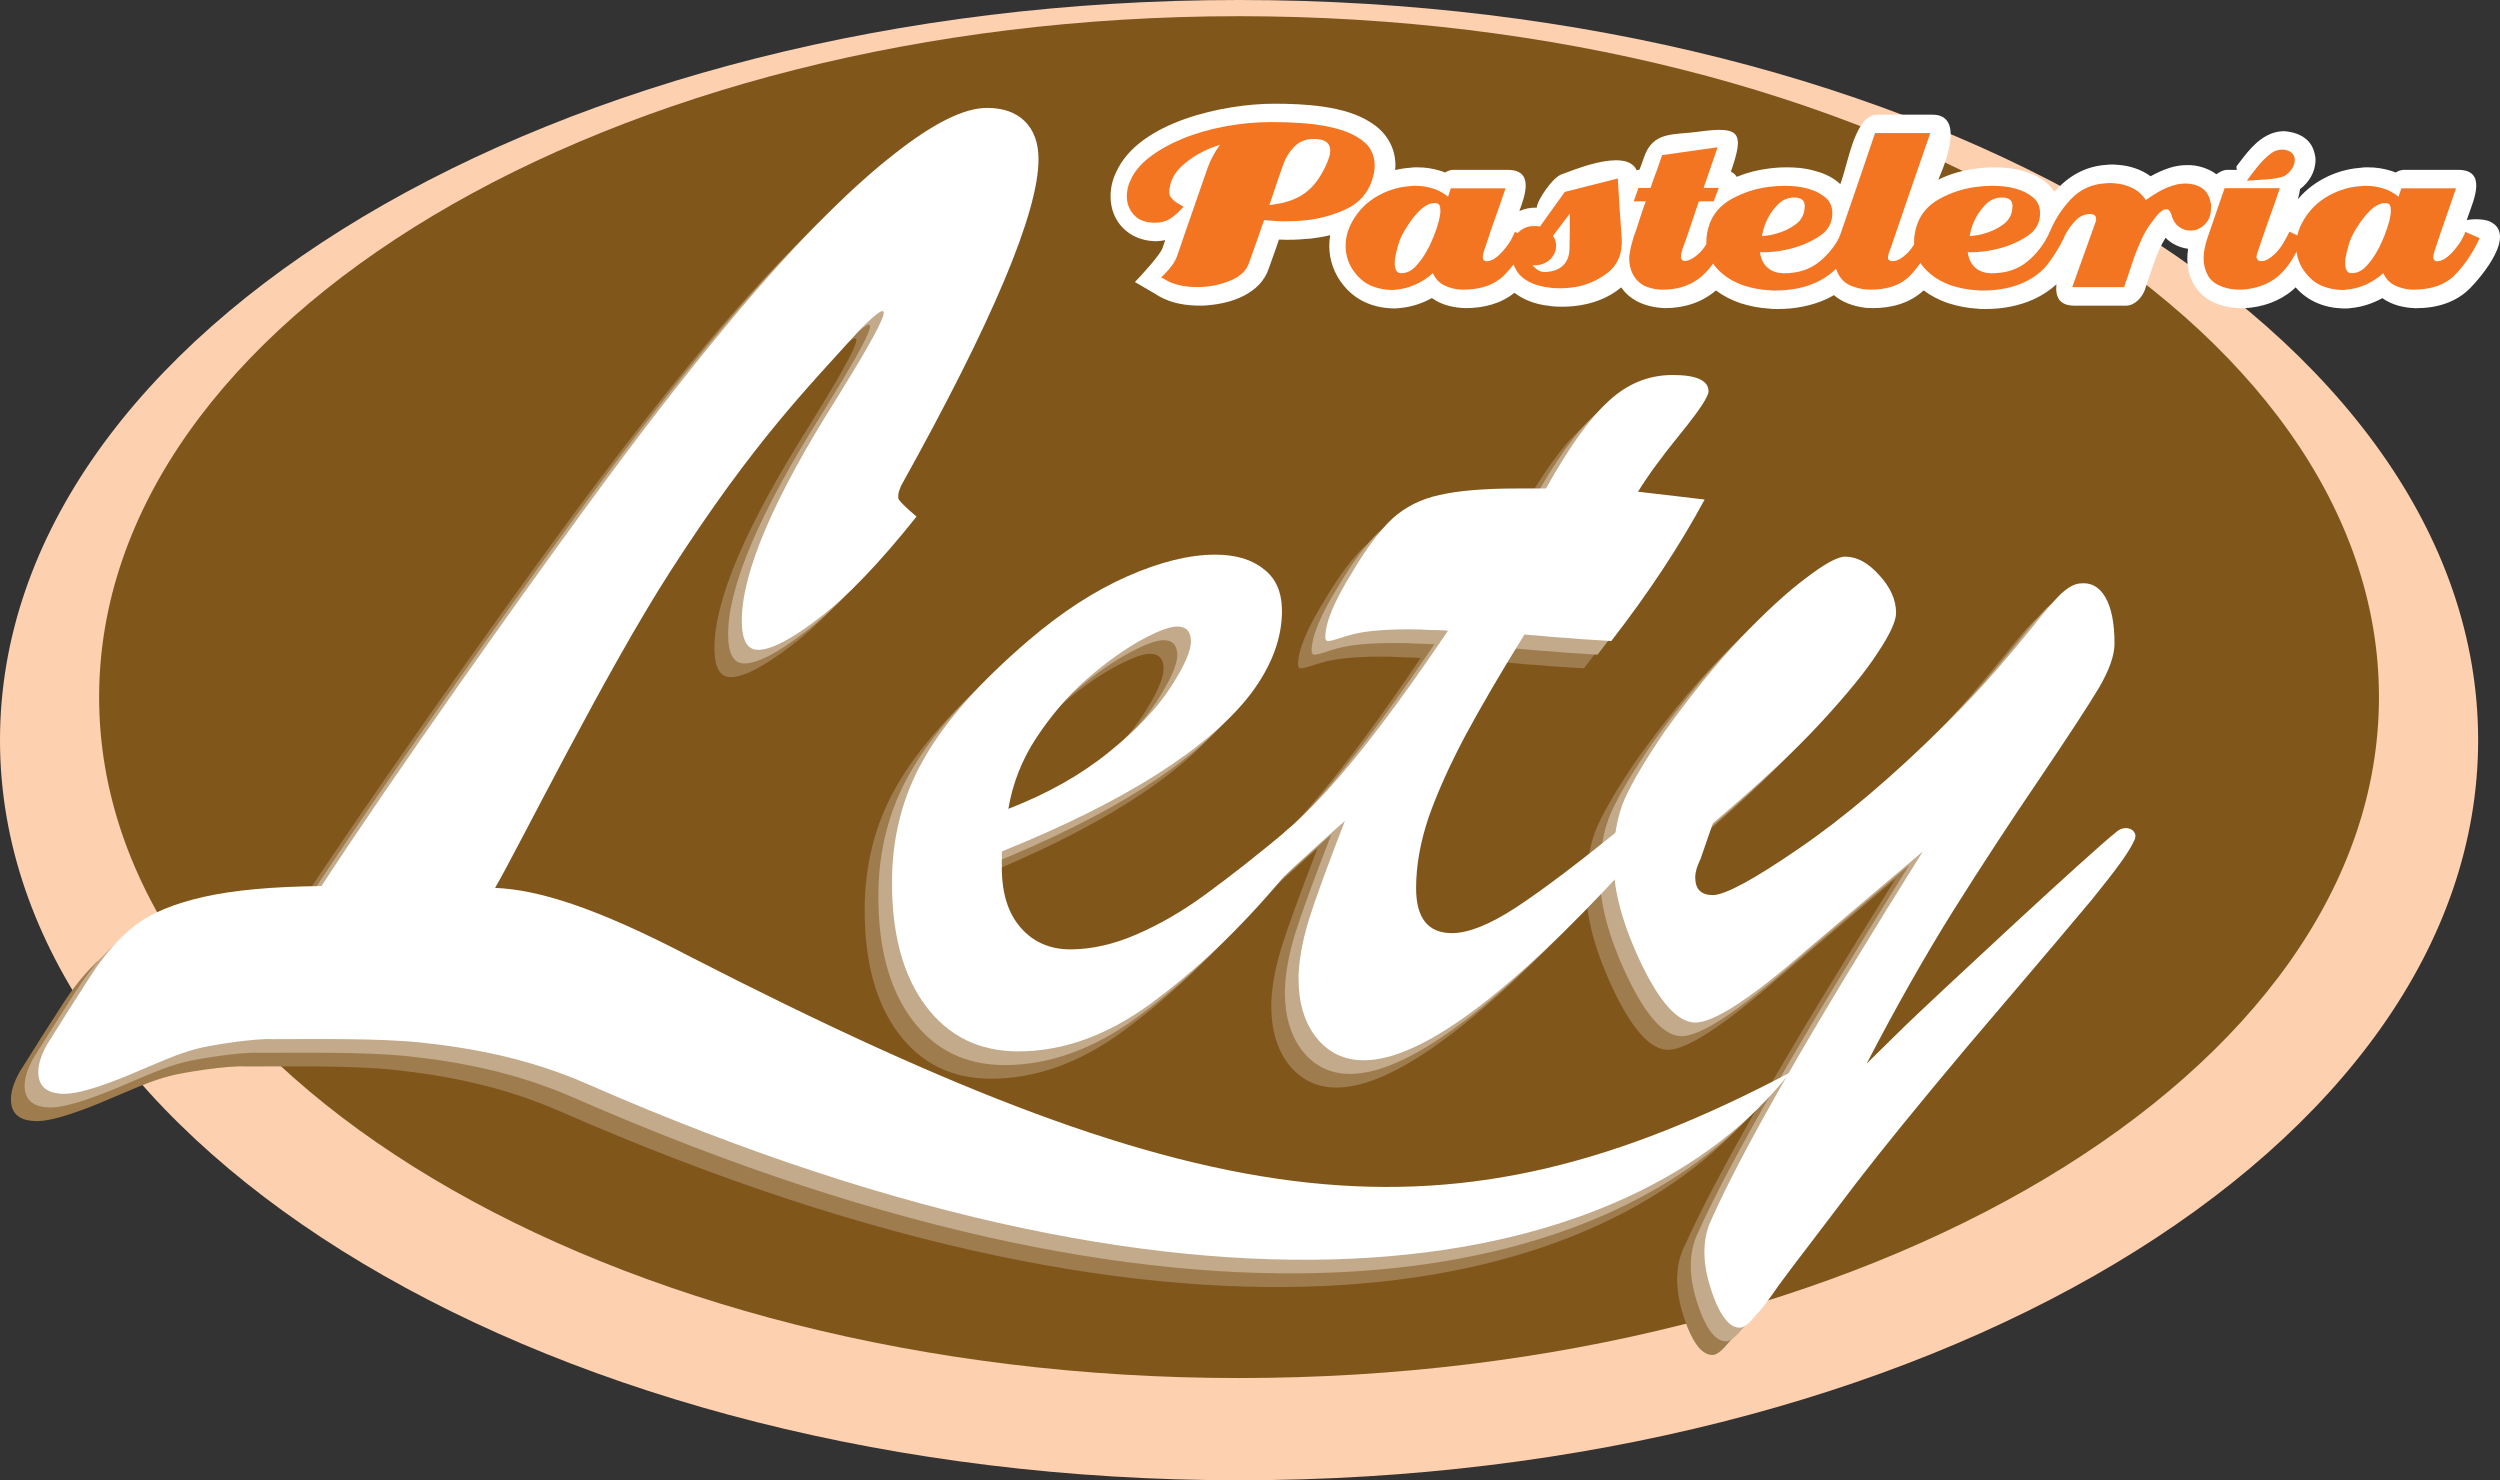 <svg width="152" height="90" viewBox="0 0 152 90" fill="none" xmlns="http://www.w3.org/2000/svg">
<rect x="0" y="0" width="152" height="90" fill="#333333" stroke="none"/>
<g clip-path="url(#clip0_154_1867)">
<path d="M0 45C0 20.147 33.728 0 75.334 0C116.94 0 150.671 20.147 150.671 45C150.671 69.853 116.943 90 75.334 90C33.725 90 0 69.853 0 45Z" fill="#FDD0AF"/>
<path d="M6.027 42.388C6.027 19.521 37.056 0.985 75.334 0.985C113.612 0.985 144.641 19.521 144.641 42.385C144.641 65.249 113.612 83.785 75.334 83.785C37.056 83.785 6.027 65.252 6.027 42.388Z" fill="#80561B"/>
<path d="M52.95 31.957C53.009 32.192 54.062 33.068 54.062 33.068C51.808 35.894 49.833 37.95 48.132 39.237C46.457 40.527 45.221 41.17 44.425 41.17C43.766 41.17 43.437 40.581 43.437 39.4C43.437 36.467 45.371 31.941 49.244 25.824C52.51 20.533 52.912 19.39 50.6 21.724C47.496 25.179 44.23 28.418 39.109 36.37C35.124 42.556 29.922 53.084 28.438 55.642C31.021 55.755 34.481 56.78 40.374 59.864C72.086 76.124 86.399 77.805 107.167 66.871C97.766 78.924 72.906 84.593 34.06 67.572C30.515 66.02 27.074 65.38 23.957 65.048C21.374 64.772 17.456 64.845 14.932 64.842C13.822 64.772 11.054 65.222 10.381 65.407C9.149 65.707 7.937 66.285 6.099 67.053C4.288 67.794 3.009 68.164 2.27 68.164C1.198 68.164 0.665 67.725 0.665 66.847C0.665 66.354 0.844 65.792 1.201 65.161C2.106 63.707 2.985 62.323 3.837 61.006C4.69 59.69 5.595 58.662 6.555 57.92C7.514 57.179 8.902 56.603 10.714 56.191C12.525 55.779 14.916 55.562 17.88 55.533C22.355 48.678 29.888 38.07 33.76 32.778C37.632 27.46 41.145 22.974 44.305 19.326C47.488 15.677 50.275 12.923 52.666 11.057C55.053 9.165 56.948 8.22 58.35 8.22C59.338 8.22 60.108 8.496 60.657 9.042C61.206 9.59 61.48 10.359 61.48 11.346C61.48 14.574 58.693 21.194 53.121 31.199C52.928 31.67 52.953 31.705 52.955 31.957H52.95Z" fill="#9F7C4D"/>
<path fill-rule="evenodd" clip-rule="evenodd" d="M59.25 53.423V54.416C59.25 55.98 59.633 57.197 60.405 58.073C61.174 58.948 62.182 59.384 63.428 59.384C64.674 59.384 66.067 59.079 67.448 58.472C68.852 57.864 70.245 57.056 71.625 56.047C73.005 55.04 74.865 53.605 76.856 51.911L76.545 54.783C73.547 58.386 70.872 60.792 68.246 62.725C65.62 64.631 62.953 65.586 60.25 65.586C57.889 65.586 56.018 64.671 54.641 62.845C53.261 61.017 52.572 58.514 52.572 55.335C52.572 52.553 53.221 50.038 54.52 47.784C55.82 45.506 57.94 43.108 60.885 40.592C62.9 38.87 64.902 37.572 66.893 36.697C68.881 35.822 70.658 35.385 72.223 35.385C73.469 35.385 74.45 35.677 75.168 36.261C75.91 36.818 76.28 37.666 76.283 38.803C76.283 40.471 75.658 42.141 74.412 43.812C73.166 45.455 71.255 47.099 68.683 48.739C66.137 50.356 62.994 51.919 59.253 53.429L59.25 53.423ZM59.647 50.84C62.034 49.914 64.076 48.761 65.773 47.382C67.469 46.006 68.715 44.695 69.514 43.447C70.336 42.176 70.746 41.25 70.746 40.666C70.746 40.059 70.468 39.754 69.91 39.754C69.433 39.754 68.651 40.059 67.563 40.666C66.501 41.277 65.413 42.072 64.301 43.051C63.213 44.034 62.233 45.185 61.356 46.51C60.48 47.835 59.909 49.28 59.647 50.84Z" fill="#9F7C4D"/>
<path d="M90.628 31.357H92.335C93.736 28.846 95.006 27.077 96.145 26.044C97.281 24.987 98.579 24.459 100.034 24.459C101.489 24.459 102.215 24.791 102.218 25.45C102.218 25.768 101.65 26.627 100.511 28.027C99.372 29.427 98.511 30.605 97.93 31.555C98.83 31.662 99.624 31.753 100.312 31.834C101.028 31.914 101.583 31.981 101.979 32.032C100.47 34.834 98.579 37.701 96.303 40.634C95.561 40.584 94.939 40.543 94.438 40.517C93.934 40.466 93.42 40.426 92.889 40.399C92.385 40.348 91.764 40.294 91.024 40.241C89.596 42.54 88.39 44.601 87.412 46.424C86.46 48.223 85.718 49.874 85.19 51.379C84.686 52.885 84.437 54.312 84.437 55.658C84.437 57.481 85.163 58.394 86.619 58.394C87.624 58.394 88.934 57.867 90.547 56.809C92.187 55.728 94.368 54.077 97.097 51.855V54.51C89.952 62.254 84.673 66.124 81.262 66.124C80.072 66.124 79.105 65.661 78.365 64.738C77.649 63.814 77.293 62.623 77.293 61.17C77.293 60.193 77.491 59.031 77.888 57.682C78.311 56.333 79.051 54.301 80.109 51.577C79.74 51.895 79.38 52.211 79.037 52.529C78.721 52.821 78.416 53.097 78.124 53.362C77.858 53.6 77.569 53.865 77.25 54.154C76.934 54.419 76.752 54.633 76.435 54.922V52.259C79.214 49.933 82.436 45.843 86.38 40.003C85.984 39.976 85.611 39.965 85.268 39.962C84.922 39.936 84.515 39.925 84.038 39.922C82.476 39.922 81.313 40.029 80.546 40.238C80.23 40.319 79.924 40.41 79.635 40.517C79.37 40.597 79.185 40.634 79.08 40.634C78.976 40.634 78.922 40.554 78.922 40.396C78.922 39.524 79.464 38.217 80.549 36.472C81.422 34.992 82.243 33.897 83.009 33.183C83.802 32.468 84.756 31.994 85.866 31.756C87.002 31.491 88.591 31.36 90.628 31.36V31.357Z" fill="#9F7C4D"/>
<path d="M115.252 53.423L108.172 59.422C104.804 62.361 102.55 63.83 101.411 63.83C100.377 63.83 99.289 62.653 98.15 60.294C97.008 57.912 96.44 55.832 96.44 54.058C96.44 52.548 96.665 51.277 97.115 50.244C97.592 49.184 98.402 47.821 99.541 46.151C101.156 43.9 102.708 41.994 104.195 40.431C105.68 38.87 106.993 37.663 108.132 36.815C109.271 35.94 110.067 35.503 110.52 35.503C111.235 35.503 111.924 35.875 112.588 36.617C113.277 37.358 113.62 38.126 113.623 38.921C113.623 39.425 113.25 40.233 112.508 41.344C111.793 42.457 110.638 43.873 109.048 45.594C107.483 47.291 105.297 49.328 102.486 51.713L101.73 53.897C101.518 54.323 101.411 54.692 101.411 55.011C101.411 55.725 101.77 56.084 102.486 56.084C103.201 56.084 104.964 55.145 107.695 53.263C110.453 51.384 113.435 48.854 116.643 45.675C117.889 44.43 118.923 43.332 119.746 42.377C120.569 41.424 121.308 40.538 121.973 39.716C122.635 38.87 123.179 38.233 123.602 37.81C124.053 37.388 124.449 37.163 124.795 37.136C125.457 37.056 125.974 37.334 126.346 37.971C126.716 38.605 126.901 39.548 126.904 40.792C126.904 41.507 126.585 42.409 125.95 43.493C125.315 44.553 124.12 46.381 122.37 48.975C120.62 51.544 118.87 54.218 117.12 56.999C115.397 59.754 113.631 62.867 111.83 66.336C111.91 66.255 112.717 65.46 114.255 63.953C115.818 62.444 125.325 53.581 126.998 52.259C127.603 51.7 128.453 52.173 128.088 52.794C127.761 53.498 127.105 54.406 125.543 56.341C122.356 60.145 120.791 61.943 117.876 65.385C114.984 68.828 112.744 71.582 111.155 73.648C109.59 75.715 108.676 76.919 108.411 77.262C107.695 78.188 107.044 79.05 106.462 79.845C105.905 80.664 105.428 81.287 105.031 81.71C104.659 82.16 104.356 82.385 104.118 82.385C103.56 82.385 103.056 81.828 102.606 80.717C102.18 79.631 101.971 78.664 101.971 77.816C101.971 77.048 102.116 76.373 102.408 75.79C104.316 71.499 108.598 64.044 115.255 53.423H115.252Z" fill="#9F7C4D"/>
<path d="M53.783 31.127C53.842 31.362 54.895 32.238 54.895 32.238C52.642 35.064 50.667 37.12 48.965 38.407C47.29 39.697 46.055 40.34 45.259 40.34C44.6 40.34 44.27 39.751 44.27 38.571C44.27 35.637 46.205 31.111 50.077 24.995C53.344 19.703 53.746 18.56 51.433 20.894C48.33 24.35 45.063 27.588 39.942 35.541C35.957 41.726 30.756 52.254 29.271 54.813C31.855 54.925 35.314 55.95 41.207 59.034C72.92 75.294 87.232 76.975 108.001 66.041C98.6 78.094 73.74 83.763 34.894 66.743C31.348 65.19 27.907 64.55 24.791 64.218C22.207 63.943 18.29 64.015 15.765 64.012C14.656 63.943 11.888 64.392 11.215 64.577C9.982 64.877 8.771 65.455 6.933 66.223C5.121 66.962 3.843 67.334 3.103 67.334C2.031 67.334 1.498 66.895 1.498 66.017C1.498 65.525 1.678 64.963 2.034 64.331C2.94 62.877 3.819 61.494 4.671 60.177C5.523 58.86 6.429 57.832 7.388 57.09C8.348 56.349 9.736 55.774 11.547 55.361C13.359 54.949 15.749 54.732 18.713 54.703C23.188 47.848 30.721 37.24 34.593 31.949C38.466 26.63 41.979 22.144 45.136 18.496C48.319 14.847 51.106 12.093 53.497 10.227C55.884 8.335 57.779 7.39 59.18 7.39C60.169 7.39 60.938 7.666 61.488 8.212C62.037 8.761 62.31 9.529 62.31 10.517C62.31 13.745 59.523 20.364 53.952 30.369C53.759 30.84 53.783 30.875 53.786 31.127H53.783Z" fill="#C2AA8A"/>
<path fill-rule="evenodd" clip-rule="evenodd" d="M60.081 52.594V53.587C60.081 55.15 60.464 56.368 61.236 57.243C62.005 58.118 63.012 58.555 64.258 58.555C65.505 58.555 66.898 58.249 68.278 57.642C69.682 57.034 71.076 56.226 72.456 55.217C73.836 54.21 75.696 52.776 77.687 51.081L77.376 53.953C74.377 57.556 71.703 59.96 69.077 61.895C66.451 63.801 63.784 64.756 61.08 64.756C58.719 64.756 56.849 63.844 55.471 62.016C54.091 60.187 53.403 57.685 53.403 54.505C53.403 51.724 54.051 49.208 55.351 46.954C56.651 44.676 58.77 42.278 61.715 39.762C63.731 38.041 65.732 36.742 67.724 35.867C69.712 34.992 71.489 34.556 73.054 34.556C74.3 34.556 75.281 34.847 75.999 35.431C76.741 35.988 77.111 36.836 77.113 37.974C77.113 39.641 76.489 41.312 75.243 42.982C73.997 44.625 72.086 46.269 69.514 47.91C66.968 49.526 63.824 51.089 60.083 52.599L60.081 52.594ZM60.477 50.011C62.865 49.085 64.907 47.931 66.603 46.553C68.3 45.177 69.546 43.865 70.344 42.618C71.167 41.346 71.577 40.42 71.577 39.837C71.577 39.229 71.298 38.924 70.741 38.924C70.264 38.924 69.481 39.229 68.393 39.837C67.332 40.447 66.244 41.242 65.132 42.222C64.044 43.201 63.063 44.355 62.187 45.68C61.311 47.005 60.74 48.45 60.477 50.011Z" fill="#C2AA8A"/>
<path d="M91.458 30.527H93.165C94.567 28.017 95.837 26.247 96.976 25.214C98.112 24.157 99.409 23.63 100.864 23.63C102.32 23.63 103.046 23.962 103.048 24.62C103.048 24.938 102.48 25.798 101.341 27.198C100.202 28.597 99.342 29.775 98.761 30.725C99.661 30.832 100.454 30.923 101.143 31.004C101.859 31.084 102.413 31.151 102.81 31.202C101.301 34.004 99.409 36.871 97.134 39.805C96.392 39.754 95.77 39.714 95.269 39.687C94.765 39.636 94.251 39.596 93.72 39.569C93.216 39.518 92.595 39.465 91.855 39.411C90.427 41.71 89.223 43.771 88.243 45.594C87.291 47.393 86.549 49.044 86.021 50.549C85.517 52.056 85.268 53.482 85.268 54.829C85.268 56.651 85.994 57.564 87.449 57.564C88.454 57.564 89.765 57.037 91.378 55.98C93.018 54.898 95.199 53.247 97.925 51.025V53.68C90.78 61.424 85.504 65.294 82.09 65.294C80.9 65.294 79.933 64.831 79.193 63.908C78.478 62.984 78.121 61.796 78.121 60.34C78.121 59.363 78.319 58.201 78.716 56.852C79.139 55.503 79.879 53.472 80.938 50.747C80.568 51.065 80.209 51.381 79.866 51.7C79.549 51.991 79.244 52.267 78.952 52.532C78.686 52.77 78.397 53.035 78.078 53.324C77.762 53.589 77.58 53.803 77.263 54.093V51.429C80.043 49.103 83.264 45.013 87.208 39.173C86.812 39.146 86.439 39.135 86.096 39.133C85.75 39.106 85.34 39.095 84.866 39.093C83.304 39.093 82.141 39.2 81.374 39.408C81.058 39.489 80.753 39.58 80.46 39.687C80.195 39.767 80.01 39.805 79.906 39.805C79.801 39.805 79.748 39.724 79.748 39.566C79.748 38.694 80.289 37.388 81.374 35.642C82.248 34.162 83.068 33.067 83.834 32.353C84.628 31.638 85.582 31.164 86.691 30.926C87.827 30.661 89.416 30.53 91.453 30.53L91.458 30.527Z" fill="#C2AA8A"/>
<path d="M116.083 52.594L109.003 58.592C105.634 61.531 103.381 63.001 102.242 63.001C101.207 63.001 100.119 61.823 98.98 59.465C97.839 57.083 97.271 55.003 97.271 53.228C97.271 51.718 97.496 50.447 97.946 49.414C98.423 48.354 99.232 46.992 100.371 45.321C101.987 43.07 103.539 41.164 105.023 39.601C106.508 38.041 107.821 36.834 108.96 35.985C110.099 35.11 110.895 34.673 111.348 34.673C112.063 34.673 112.752 35.045 113.416 35.787C114.105 36.528 114.448 37.297 114.451 38.092C114.451 38.595 114.078 39.403 113.336 40.514C112.621 41.627 111.466 43.043 109.876 44.764C108.311 46.462 106.125 48.498 103.314 50.881L102.558 53.065C102.346 53.49 102.239 53.86 102.239 54.178C102.239 54.893 102.598 55.252 103.314 55.252C104.029 55.252 105.792 54.312 108.523 52.43C111.281 50.551 114.263 48.022 117.471 44.842C118.717 43.597 119.751 42.5 120.574 41.544C121.397 40.592 122.136 39.706 122.801 38.884C123.463 38.038 124.007 37.401 124.43 36.978C124.881 36.555 125.277 36.33 125.623 36.304C126.285 36.223 126.802 36.502 127.174 37.139C127.544 37.773 127.729 38.715 127.732 39.96C127.732 40.675 127.413 41.577 126.778 42.661C126.143 43.721 124.948 45.549 123.198 48.142C121.448 50.712 119.698 53.386 117.948 56.167C116.225 58.921 114.459 62.034 112.658 65.503C112.738 65.423 113.545 64.628 115.083 63.121C116.646 61.611 126.153 52.749 127.826 51.427C128.431 50.867 129.281 51.341 128.916 51.962C128.589 52.663 127.936 53.573 126.371 55.509C123.184 59.312 121.619 61.111 118.704 64.553C115.812 67.995 113.572 70.749 111.983 72.816C110.418 74.882 109.504 76.087 109.239 76.429C108.523 77.356 107.872 78.217 107.29 79.012C106.733 79.831 106.256 80.455 105.859 80.878C105.487 81.328 105.184 81.552 104.946 81.552C104.388 81.552 103.884 80.996 103.434 79.885C103.008 78.798 102.799 77.832 102.799 76.983C102.799 76.215 102.944 75.541 103.236 74.957C105.144 70.666 109.426 63.212 116.083 52.591V52.594Z" fill="#C2AA8A"/>
<path d="M54.614 30.297C54.673 30.533 55.726 31.408 55.726 31.408C53.475 34.234 51.497 36.29 49.796 37.578C48.121 38.868 46.886 39.51 46.09 39.51C45.43 39.51 45.101 38.921 45.101 37.741C45.101 34.807 47.036 30.281 50.908 24.165C54.175 18.873 54.577 17.73 52.264 20.064C49.161 23.52 45.894 26.759 40.773 34.711C36.788 40.897 31.587 51.424 30.102 53.983C32.685 54.095 36.145 55.12 42.038 58.204C73.75 74.462 88.063 76.146 108.831 65.212C99.431 77.264 74.57 82.934 35.724 65.913C32.179 64.36 28.738 63.721 25.621 63.389C23.038 63.113 19.12 63.182 16.596 63.182C15.486 63.113 12.718 63.563 12.046 63.747C10.813 64.047 9.602 64.625 7.763 65.394C5.952 66.135 4.674 66.504 3.934 66.504C2.862 66.504 2.329 66.065 2.329 65.187C2.329 64.695 2.508 64.133 2.865 63.501C3.77 62.048 4.649 60.664 5.502 59.347C6.354 58.03 7.26 57.002 8.219 56.261C9.178 55.519 10.566 54.944 12.378 54.532C14.19 54.119 16.58 53.903 19.544 53.873C24.019 47.018 31.552 36.411 35.424 31.119C39.296 25.8 42.809 21.314 45.966 17.666C49.15 14.018 51.937 11.263 54.327 9.398C56.715 7.505 58.609 6.56 60.011 6.56C61 6.56 61.769 6.836 62.318 7.382C62.868 7.931 63.141 8.699 63.141 9.687C63.141 12.915 60.354 19.534 54.783 29.54C54.59 30.011 54.614 30.046 54.617 30.297H54.614Z" fill="white"/>
<path fill-rule="evenodd" clip-rule="evenodd" d="M60.911 51.761V52.754C60.911 54.318 61.295 55.535 62.066 56.411C62.836 57.286 63.843 57.722 65.089 57.722C66.335 57.722 67.726 57.417 69.109 56.809C70.513 56.202 71.907 55.394 73.287 54.384C74.667 53.378 76.526 51.943 78.518 50.249L78.207 53.121C75.208 56.724 72.534 59.127 69.907 61.063C67.281 62.968 64.615 63.924 61.911 63.924C59.55 63.924 57.68 63.011 56.302 61.183C54.922 59.355 54.233 56.852 54.233 53.672C54.233 50.891 54.882 48.375 56.182 46.121C57.481 43.844 59.601 41.445 62.546 38.929C64.561 37.208 66.563 35.91 68.554 35.035C70.543 34.16 72.319 33.723 73.884 33.723C75.13 33.723 76.111 34.015 76.829 34.599C77.572 35.155 77.941 36.004 77.944 37.141C77.944 38.809 77.32 40.479 76.074 42.149C74.828 43.793 72.917 45.436 70.344 47.077C67.799 48.694 64.655 50.257 60.914 51.767L60.911 51.761ZM61.308 49.178C63.696 48.252 65.738 47.099 67.434 45.72C69.13 44.344 70.376 43.033 71.175 41.785C71.998 40.514 72.408 39.588 72.408 39.004C72.408 38.397 72.129 38.092 71.572 38.092C71.095 38.092 70.312 38.397 69.224 39.004C68.163 39.615 67.075 40.41 65.963 41.389C64.875 42.371 63.894 43.523 63.018 44.847C62.141 46.172 61.571 47.618 61.308 49.178Z" fill="white"/>
<path d="M92.289 29.698H93.996C95.398 27.187 96.668 25.418 97.807 24.384C98.943 23.327 100.24 22.8 101.695 22.8C103.15 22.8 103.876 23.132 103.879 23.79C103.879 24.106 103.311 24.968 102.172 26.368C101.033 27.768 100.173 28.945 99.591 29.896C100.492 30.003 101.285 30.094 101.974 30.174C102.689 30.254 103.244 30.321 103.641 30.372C102.132 33.175 100.24 36.041 97.965 38.975C97.222 38.924 96.601 38.884 96.1 38.857C95.596 38.806 95.081 38.766 94.551 38.739C94.047 38.688 93.425 38.635 92.686 38.581C91.257 40.881 90.054 42.942 89.073 44.764C88.122 46.56 87.38 48.212 86.852 49.719C86.348 51.226 86.099 52.653 86.099 53.999C86.099 55.822 86.825 56.734 88.28 56.734C89.285 56.734 90.595 56.207 92.209 55.15C93.849 54.069 96.03 52.417 98.755 50.195V52.851C91.611 60.594 86.335 64.465 82.921 64.465C81.731 64.465 80.763 64.002 80.024 63.078C79.308 62.155 78.952 60.966 78.952 59.51C78.952 58.533 79.15 57.371 79.547 56.023C79.97 54.673 80.71 52.642 81.768 49.917C81.398 50.236 81.039 50.551 80.696 50.87C80.38 51.162 80.075 51.437 79.782 51.702C79.517 51.941 79.228 52.206 78.909 52.495C78.593 52.76 78.41 52.974 78.094 53.263V50.6C80.873 48.273 84.094 44.184 88.039 38.343C87.642 38.316 87.27 38.306 86.927 38.303C86.581 38.276 86.171 38.266 85.697 38.263C84.135 38.263 82.971 38.37 82.205 38.579C81.889 38.659 81.583 38.75 81.291 38.857C81.026 38.937 80.841 38.975 80.737 38.975C80.632 38.975 80.578 38.895 80.578 38.737C80.578 37.864 81.12 36.558 82.205 34.813C83.079 33.332 83.899 32.238 84.665 31.523C85.458 30.808 86.412 30.335 87.522 30.096C88.658 29.831 90.247 29.7 92.284 29.7L92.289 29.698Z" fill="white"/>
<path d="M116.914 51.764L109.834 57.762C106.465 60.701 104.211 62.171 103.073 62.171C102.038 62.171 100.95 60.993 99.811 58.635C98.67 56.253 98.102 54.173 98.102 52.398C98.102 50.889 98.327 49.617 98.777 48.584C99.254 47.524 100.063 46.162 101.202 44.491C102.818 42.24 104.37 40.335 105.854 38.771C107.339 37.211 108.652 36.004 109.791 35.155C110.93 34.28 111.726 33.844 112.178 33.844C112.894 33.844 113.583 34.216 114.247 34.957C114.936 35.699 115.279 36.467 115.282 37.262C115.282 37.765 114.909 38.573 114.167 39.684C113.451 40.798 112.296 42.214 110.707 43.935C109.142 45.632 106.956 47.669 104.144 50.051L103.389 52.235C103.177 52.661 103.07 53.03 103.07 53.349C103.07 54.063 103.429 54.422 104.144 54.422C104.86 54.422 106.623 53.482 109.354 51.601C112.111 49.722 115.094 47.192 118.302 44.012C119.548 42.768 120.582 41.67 121.405 40.715C122.228 39.762 122.967 38.876 123.632 38.054C124.294 37.208 124.838 36.571 125.261 36.148C125.711 35.725 126.108 35.501 126.454 35.474C127.116 35.394 127.633 35.672 128.005 36.309C128.375 36.943 128.56 37.885 128.563 39.13C128.563 39.845 128.244 40.747 127.609 41.831C126.974 42.891 125.778 44.719 124.028 47.313C122.279 49.882 120.529 52.556 118.779 55.337C117.056 58.092 115.29 61.205 113.489 64.674C113.569 64.593 114.376 63.798 115.914 62.291C117.476 60.782 126.984 51.919 128.656 50.597C129.262 50.038 130.112 50.511 129.747 51.132C129.42 51.834 128.764 52.744 127.201 54.679C124.015 58.482 122.45 60.281 119.534 63.723C116.643 67.165 114.403 69.92 112.814 71.986C111.249 74.052 110.335 75.257 110.069 75.6C109.354 76.526 108.703 77.388 108.121 78.183C107.564 79.002 107.087 79.625 106.69 80.048C106.318 80.498 106.015 80.723 105.776 80.723C105.219 80.723 104.715 80.166 104.265 79.055C103.839 77.968 103.627 77.002 103.627 76.154C103.627 75.385 103.772 74.711 104.064 74.127C105.972 69.837 110.254 62.382 116.911 51.761L116.914 51.764Z" fill="white"/>
<path d="M146.619 12.947C146.584 13.576 146.351 14.229 146.129 14.802L145.933 15.246C145.874 15.38 145.81 15.517 145.732 15.656C145.853 15.763 145.962 15.921 146.062 16.143C146.196 16.44 146.592 16.472 146.879 16.485C146.994 16.485 147.104 16.48 147.211 16.47C147.032 16.218 146.949 15.897 146.949 15.565C146.949 15.407 146.978 15.26 147.026 15.129C147.037 15.029 147.066 14.904 147.125 14.77L147.53 13.555L147.878 12.564H146.916C146.825 12.736 146.726 12.859 146.619 12.942V12.947ZM70.218 10.907C70.084 11.073 69.975 11.25 69.897 11.44C69.819 11.598 69.779 11.767 69.779 11.941C69.779 12.098 69.902 12.264 69.993 12.366C70.039 12.388 70.133 12.412 70.277 12.42C70.165 12.192 70.103 11.938 70.103 11.652C70.103 11.512 70.119 11.357 70.154 11.191L70.218 10.907ZM76.213 12.634C76.224 12.04 76.516 11.312 76.655 10.886C76.794 10.468 76.936 10.056 77.089 9.639C77.229 9.243 77.419 8.873 77.657 8.552H77.467C76.966 8.552 76.288 8.6 75.543 8.707C75.516 8.948 75.412 9.208 75.219 9.473C74.487 10.463 74.037 12.27 73.713 13.204C73.415 14.053 73.121 14.906 72.828 15.771C72.764 15.969 72.689 16.151 72.598 16.322C72.708 16.33 72.815 16.333 72.917 16.333L73.209 16.325C73.624 16.296 74.862 16.092 75.023 15.597L75.481 14.304L75.698 13.667C75.873 13.18 76.017 12.848 76.213 12.634ZM82.063 9.743C82.023 9.904 81.964 10.08 81.883 10.276C81.61 10.934 81.286 11.488 80.897 11.941C81.114 11.866 81.323 11.78 81.53 11.681C82.009 11.453 82.317 11.105 82.492 10.597C82.553 10.42 82.599 10.236 82.599 10.048C82.599 9.703 82.411 9.502 82.13 9.331C82.119 9.473 82.095 9.609 82.06 9.743H82.063ZM83.829 16.271C83.818 16.178 83.813 16.081 83.813 15.985L83.824 15.723C83.832 15.597 83.853 15.452 83.888 15.327C83.904 15.217 83.928 15.11 83.955 15.005L84.011 14.81C84.046 14.657 84.084 14.526 84.126 14.406L84.188 14.232C84.346 13.796 84.59 13.389 84.85 13.009C84.944 12.864 85.048 12.717 85.158 12.572C84.783 12.687 84.427 12.869 84.121 13.102C83.564 13.528 83.081 14.224 83.081 14.949C83.081 15.313 83.21 15.645 83.443 15.924C83.561 16.071 83.692 16.183 83.834 16.269L83.829 16.271ZM88.835 12.947C88.8 13.576 88.567 14.229 88.344 14.802L88.149 15.246C88.09 15.38 88.025 15.517 87.948 15.656C88.068 15.763 88.178 15.921 88.277 16.143C88.411 16.44 88.808 16.472 89.095 16.485C89.21 16.485 89.32 16.48 89.427 16.47C89.248 16.218 89.164 15.897 89.164 15.565C89.164 15.407 89.194 15.26 89.242 15.131C89.253 15.032 89.282 14.906 89.339 14.775L89.743 13.56L90.092 12.57H89.13C89.038 12.741 88.939 12.864 88.832 12.947H88.835ZM96.644 12.479C96.684 12.626 96.708 12.792 96.708 12.976V14.007C96.708 14.355 96.703 14.703 96.692 15.053C96.692 15.436 96.628 15.79 96.507 16.103C96.727 16.004 96.941 15.878 97.15 15.725C97.469 15.49 97.654 15.171 97.616 14.548L97.488 12.736L97.458 12.27L96.644 12.476V12.479ZM101.494 16.477C101.312 16.242 101.207 15.94 101.207 15.6C101.207 15.436 101.234 15.268 101.266 15.136L101.331 14.893C101.548 14.307 101.692 13.828 101.864 13.357L102.113 12.612C102.231 12.27 102.277 11.86 102.571 11.617C102.545 11.239 102.719 10.758 102.885 10.329L102.033 10.452L101.904 10.822C101.842 10.974 101.778 11.146 101.727 11.293C101.625 11.59 101.502 11.9 101.304 12.139C101.293 12.468 101.191 12.829 101.076 13.145L100.907 13.656C100.846 13.865 100.779 14.077 100.709 14.275L100.527 14.778L100.414 15.179C100.385 15.3 100.358 15.431 100.342 15.551L100.32 15.733C100.331 16.349 100.653 16.472 101.242 16.491L101.494 16.483V16.477ZM105.699 15.878C105.851 15.988 106.018 16.084 106.186 16.162C106.06 15.851 106.007 15.533 106.031 15.246C105.924 15.46 105.814 15.672 105.699 15.878ZM106.181 14.109C106.194 13.988 106.219 13.862 106.248 13.723C106.294 13.539 106.358 13.343 106.433 13.159C106.487 13.022 106.548 12.888 106.615 12.757C106.194 12.912 105.803 13.129 105.511 13.426C105.916 13.616 106.095 13.846 106.178 14.109H106.181ZM114.132 14.422C114.721 12.685 115.322 10.95 115.922 9.216H114.947L114.105 11.684L113.478 13.506C113.832 13.731 114.119 14.02 114.129 14.422H114.132ZM114.078 16.483C113.907 16.269 113.805 15.993 113.805 15.669C113.805 15.525 113.824 15.383 113.859 15.244C113.647 15.64 113.422 16.015 113.175 16.368C113.301 16.421 113.454 16.448 113.631 16.472L113.915 16.485L114.078 16.48V16.483ZM118.347 15.889C118.495 15.996 118.658 16.087 118.822 16.162C118.701 15.862 118.647 15.557 118.663 15.276C118.578 15.479 118.468 15.688 118.347 15.889ZM118.819 14.077C118.832 13.967 118.854 13.849 118.883 13.723C118.929 13.539 118.993 13.343 119.068 13.159C119.122 13.022 119.183 12.888 119.25 12.757C118.83 12.912 118.436 13.129 118.144 13.429C118.564 13.63 118.738 13.836 118.816 14.079L118.819 14.077ZM133.032 12.28C133.11 12.409 133.174 12.548 133.223 12.695C133.247 12.789 133.276 12.877 133.287 12.893L133.421 12.816C133.426 12.8 133.442 12.752 133.442 12.655L133.434 12.5C133.426 12.46 133.41 12.417 133.381 12.366C133.274 12.31 133.153 12.28 133.032 12.28ZM128.23 12.259C128.52 12.516 128.702 12.899 128.702 13.386C128.702 13.611 128.643 13.796 128.587 13.929L127.726 16.333H128.479L128.536 16.156C128.892 15.086 129.259 14.002 129.9 13.065C129.809 12.987 129.723 12.883 129.64 12.752C129.423 12.401 128.97 12.278 128.581 12.256L128.421 12.246L128.284 12.256H128.233L128.23 12.259ZM136.513 16.483C136.374 16.306 136.275 16.089 136.232 15.838L136.216 15.653C136.216 15.485 136.246 15.308 136.286 15.163C136.286 15.163 136.35 14.952 136.358 14.957L136.396 14.815L136.712 13.881L137.047 12.928L137.175 12.57H136.2L135.396 14.898C135.313 15.163 135.243 15.442 135.243 15.72C135.243 15.91 135.342 16.127 135.423 16.274C135.463 16.303 135.549 16.352 135.677 16.395C135.876 16.467 136.09 16.485 136.299 16.485H136.436L136.511 16.48L136.513 16.483ZM141.147 13.967C141.359 14.293 141.377 14.695 141.091 15.211L141.016 15.34L140.954 15.468C141.016 15.634 141.107 15.79 141.222 15.931C141.34 16.079 141.471 16.191 141.613 16.277C141.602 16.183 141.597 16.087 141.597 15.99L141.608 15.728C141.616 15.602 141.637 15.458 141.672 15.332C141.688 15.222 141.712 15.115 141.739 15.011L141.795 14.815C141.83 14.663 141.868 14.532 141.911 14.411L141.972 14.237C142.13 13.801 142.374 13.394 142.634 13.014C142.731 12.869 142.832 12.722 142.942 12.578C142.567 12.693 142.211 12.875 141.905 13.108C141.613 13.33 141.34 13.63 141.149 13.967H141.147ZM140.769 9.502L140.782 9.673V9.81C140.745 10.501 140.378 11.092 139.842 11.499C139.818 11.702 139.769 11.911 139.71 12.115C139.957 11.82 140.238 11.553 140.541 11.322C141.401 10.669 142.473 10.268 143.553 10.198C143.65 10.182 143.746 10.174 143.84 10.174H143.985C144.462 10.174 144.928 10.246 145.381 10.388L145.657 10.487C145.823 10.391 145.995 10.327 146.131 10.327H149.454C151.242 10.327 150.392 12.181 150.089 13.062L149.979 13.375C150.858 13.236 151.357 13.456 151.357 13.456C153.083 14.218 150.864 16.831 150.196 17.508C149.342 18.381 148.176 18.739 146.879 18.739C146.177 18.718 145.421 18.549 144.848 18.126C144.266 18.45 143.618 18.664 142.95 18.729C142.846 18.747 142.741 18.755 142.639 18.755H142.463C141.337 18.723 140.316 18.319 139.574 17.471L139.386 17.645C138.58 18.327 137.545 18.675 136.5 18.737H136.296C135.833 18.737 135.369 18.675 134.93 18.52C133.662 18.089 132.99 17.032 132.99 15.725C132.99 15.525 133.006 15.324 133.035 15.126C132.523 15.059 132.028 14.826 131.668 14.459C131.199 15.193 130.94 16.044 130.666 16.863C130.605 17.058 130.538 17.251 130.465 17.447L130.412 17.612C130.264 18.051 129.795 18.584 129.278 18.584H126.124C125.207 18.584 124.956 18.054 125.031 17.286C124.637 17.65 124.176 17.95 123.664 18.191C122.747 18.605 121.74 18.788 120.735 18.788H120.531C120.421 18.788 120.32 18.779 120.226 18.766C119.612 18.734 119.006 18.611 118.422 18.424C117.892 18.241 117.391 17.982 116.956 17.655C116.142 18.418 115.043 18.734 113.856 18.734L113.65 18.726L113.43 18.715C112.653 18.622 111.991 18.362 111.5 17.944C111.35 18.033 111.192 18.116 111.031 18.191C110.115 18.605 109.107 18.788 108.105 18.788H107.901C107.792 18.788 107.69 18.779 107.596 18.766C106.982 18.734 106.377 18.611 105.792 18.424C105.265 18.241 104.763 17.985 104.329 17.658C103.466 18.402 102.37 18.734 101.239 18.734C100.052 18.691 99.109 18.26 98.57 17.471C97.807 18.118 96.78 18.504 95.7 18.611L95.363 18.638L95.02 18.648L94.618 18.64C94.457 18.632 94.285 18.616 94.125 18.587C93.38 18.504 92.667 18.252 92.077 17.802C91.263 18.458 90.226 18.734 89.089 18.734C88.387 18.712 87.632 18.544 87.058 18.121C86.477 18.445 85.828 18.659 85.161 18.723C85.056 18.742 84.952 18.75 84.85 18.75H84.673C83.499 18.715 82.436 18.279 81.688 17.35C81.13 16.676 80.82 15.83 80.82 14.954C80.82 14.732 80.838 14.513 80.876 14.299C80.487 14.392 80.091 14.459 79.697 14.505C79.214 14.553 78.729 14.58 78.244 14.58C78.081 14.58 77.92 14.574 77.759 14.566L77.601 15.032L77.138 16.336C76.628 17.848 74.9 18.442 73.461 18.557C73.351 18.573 73.238 18.581 73.121 18.581H72.909C72.1 18.581 71.253 18.439 70.534 18.046L70.409 17.974L70.242 17.885C70.291 17.901 70.331 17.92 70.371 17.944L69.002 17.147C69.299 16.85 70.551 15.492 70.682 15.08L70.845 14.598C70.612 14.649 70.382 14.674 70.162 14.663C68.629 14.596 67.522 13.474 67.522 11.941C67.522 11.432 67.635 10.924 67.863 10.468C69.235 7.385 74.463 6.306 77.459 6.306C79.233 6.306 81.757 6.419 83.306 7.425C84.255 8.001 84.842 8.932 84.842 10.053C84.842 10.15 84.837 10.244 84.829 10.34C85.134 10.265 85.445 10.217 85.758 10.198C85.855 10.182 85.951 10.174 86.045 10.174H86.19C86.667 10.174 87.133 10.246 87.586 10.388L87.862 10.487C88.028 10.391 88.2 10.327 88.336 10.327H91.659C93.302 10.327 92.718 11.895 92.377 12.832C92.702 12.687 93.061 12.612 93.436 12.626C93.441 12.206 94.422 10.728 94.99 10.584C95.272 10.511 98.86 8.892 99.514 10.356C99.567 10.337 99.624 10.324 99.68 10.316L99.798 10.011L99.951 9.577C100.505 7.942 101.778 8.22 103.279 8.006C105.806 7.661 106.074 8.033 105.238 10.436C105.393 10.511 105.511 10.618 105.594 10.752C106.189 10.503 106.838 10.337 107.494 10.252C107.872 10.201 108.25 10.174 108.63 10.174C109.182 10.174 109.745 10.217 110.278 10.372L110.447 10.418C110.989 10.568 111.5 10.827 111.892 11.197L111.975 10.958C112.401 9.711 112.824 6.973 114.137 6.973H117.495C119.304 6.973 118.495 9.446 117.849 10.924C118.543 10.578 119.325 10.356 120.127 10.252C120.504 10.201 120.882 10.174 121.263 10.174C121.815 10.174 122.378 10.217 122.911 10.372L123.077 10.418C123.825 10.624 124.511 11.041 124.915 11.662C125.703 10.749 126.751 10.107 128.061 10.024C128.177 10.011 128.295 10.003 128.415 10.003C128.536 10.003 128.656 10.011 128.782 10.024C129.479 10.072 130.192 10.3 130.757 10.717C131.106 10.519 131.534 10.324 131.91 10.206C132.269 10.088 132.647 10.037 133.024 10.037C133.587 10.037 134.131 10.198 134.611 10.492L134.75 10.597C134.962 10.442 135.211 10.327 135.391 10.327H136.004C135.953 10.15 135.983 10.107 135.983 10.107L136.42 9.537C137.039 8.745 137.813 7.976 138.885 7.976C139.836 8.054 140.616 8.49 140.761 9.502H140.769Z" fill="white"/>
<path fill-rule="evenodd" clip-rule="evenodd" d="M83.419 10.969C83.146 11.764 82.631 12.339 81.875 12.698C81.12 13.057 80.31 13.284 79.448 13.389C79.22 13.41 78.995 13.429 78.775 13.44C78.552 13.45 78.335 13.456 78.118 13.456C77.901 13.456 77.687 13.447 77.47 13.429C77.253 13.413 77.049 13.397 76.856 13.386C76.776 13.603 76.701 13.817 76.626 14.034C76.553 14.251 76.481 14.459 76.411 14.663C76.331 14.88 76.256 15.094 76.181 15.31C76.106 15.527 76.031 15.741 75.95 15.958C75.803 16.413 75.463 16.761 74.927 17.005C74.394 17.248 73.817 17.393 73.204 17.438C73.137 17.449 73.064 17.454 72.992 17.454H72.778C72.427 17.454 72.089 17.42 71.773 17.353C71.454 17.286 71.18 17.187 70.955 17.064C70.934 17.053 70.912 17.042 70.896 17.029C70.88 17.018 70.859 17.008 70.837 16.994C70.827 16.994 70.819 16.991 70.811 16.986L70.784 16.959C70.749 16.949 70.719 16.935 70.69 16.916C70.66 16.9 70.631 16.884 70.596 16.874C70.631 16.839 70.663 16.807 70.698 16.772C70.733 16.737 70.765 16.705 70.8 16.67C70.982 16.488 71.143 16.298 71.285 16.1C71.427 15.902 71.537 15.677 71.617 15.428C71.912 14.553 72.212 13.688 72.512 12.832C72.812 11.975 73.112 11.116 73.407 10.252C73.498 9.989 73.608 9.738 73.74 9.494C73.871 9.251 74.016 9.02 74.174 8.804C74.026 8.849 73.871 8.903 73.705 8.964C73.541 9.026 73.378 9.098 73.22 9.176C72.764 9.392 72.341 9.671 71.95 10.011C71.558 10.351 71.298 10.731 71.175 11.151C71.154 11.253 71.132 11.344 71.116 11.424C71.1 11.504 71.089 11.576 71.089 11.646C71.089 11.793 71.127 11.916 71.199 12.013C71.274 12.109 71.373 12.203 71.497 12.294C71.564 12.339 71.636 12.382 71.711 12.422C71.786 12.463 71.866 12.511 71.958 12.567C71.708 12.861 71.44 13.102 71.156 13.29C70.872 13.477 70.513 13.56 70.082 13.536C69.57 13.514 69.181 13.346 68.913 13.033C68.645 12.72 68.511 12.355 68.511 11.935C68.511 11.777 68.527 11.614 68.562 11.451C68.597 11.287 68.653 11.124 68.734 10.966C68.951 10.455 69.339 9.984 69.902 9.553C70.465 9.122 71.132 8.747 71.907 8.429C72.678 8.11 73.536 7.864 74.471 7.687C75.409 7.511 76.36 7.422 77.325 7.422C78.654 7.422 79.745 7.505 80.597 7.669C81.449 7.832 82.103 8.062 82.559 8.359C82.923 8.576 83.183 8.828 83.344 9.117C83.502 9.406 83.582 9.716 83.582 10.046C83.582 10.193 83.569 10.343 83.54 10.498C83.51 10.65 83.47 10.808 83.411 10.966L83.419 10.969ZM80.707 9.845C80.763 9.708 80.806 9.582 80.836 9.47C80.865 9.358 80.879 9.248 80.879 9.146C80.879 8.919 80.796 8.747 80.632 8.627C80.466 8.509 80.214 8.448 79.874 8.448C79.397 8.448 79.005 8.603 78.697 8.916C78.389 9.229 78.164 9.593 78.016 10.013C77.869 10.423 77.727 10.83 77.591 11.239C77.454 11.649 77.317 12.056 77.18 12.465C78.089 12.374 78.818 12.128 79.362 11.724C79.909 11.32 80.356 10.693 80.71 9.842L80.707 9.845Z" fill="#F37421"/>
<path fill-rule="evenodd" clip-rule="evenodd" d="M92.98 14.478C92.56 15.375 92.056 16.122 91.472 16.716C90.885 17.313 90.049 17.61 88.958 17.61H88.872C88.508 17.599 88.165 17.516 87.841 17.363C87.516 17.211 87.275 16.957 87.117 16.606C86.809 16.89 86.46 17.12 86.069 17.297C85.678 17.473 85.276 17.578 84.866 17.612C84.82 17.623 84.772 17.628 84.721 17.628H84.558C84.161 17.618 83.775 17.538 83.408 17.39C83.038 17.243 82.712 16.994 82.427 16.641C82.21 16.378 82.055 16.108 81.958 15.824C81.862 15.541 81.814 15.252 81.814 14.957C81.814 14.435 81.953 13.929 82.232 13.442C82.51 12.955 82.864 12.546 83.298 12.216C83.628 11.967 84.008 11.758 84.44 11.595C84.871 11.432 85.316 11.338 85.769 11.314C85.815 11.303 85.863 11.298 85.914 11.298H86.058C86.423 11.298 86.774 11.352 87.117 11.459C87.457 11.566 87.766 11.735 88.039 11.962L88.21 11.451H91.536C91.466 11.654 91.397 11.863 91.322 12.072C91.247 12.28 91.177 12.489 91.107 12.693C90.96 13.102 90.815 13.512 90.673 13.927C90.531 14.341 90.392 14.759 90.255 15.179C90.255 15.19 90.25 15.206 90.239 15.222C90.228 15.238 90.223 15.265 90.223 15.3C90.212 15.321 90.201 15.353 90.188 15.393C90.177 15.434 90.172 15.471 90.172 15.503C90.161 15.525 90.156 15.549 90.156 15.57V15.637C90.156 15.682 90.164 15.728 90.183 15.774C90.199 15.819 90.231 15.848 90.276 15.859C90.301 15.87 90.325 15.878 90.354 15.886C90.384 15.891 90.413 15.889 90.448 15.878C90.515 15.878 90.582 15.864 90.644 15.835C90.705 15.806 90.772 15.776 90.839 15.741C90.965 15.661 91.088 15.559 91.214 15.436C91.34 15.31 91.453 15.182 91.555 15.046C91.657 14.92 91.745 14.797 91.82 14.671C91.895 14.545 91.949 14.443 91.981 14.366C91.992 14.344 92.005 14.32 92.016 14.299C92.026 14.277 92.04 14.253 92.05 14.232C92.05 14.21 92.056 14.186 92.067 14.165C92.077 14.143 92.091 14.119 92.101 14.098L92.988 14.489L92.98 14.478ZM87.575 12.792C87.575 12.655 87.556 12.548 87.516 12.468C87.476 12.388 87.377 12.347 87.219 12.347C87.163 12.347 87.106 12.353 87.047 12.364C86.991 12.374 86.935 12.393 86.876 12.414C86.659 12.505 86.444 12.663 86.227 12.891C86.01 13.118 85.817 13.362 85.648 13.624C85.522 13.806 85.413 13.986 85.316 14.159C85.22 14.336 85.147 14.486 85.105 14.612C85.094 14.647 85.072 14.703 85.046 14.783C85.016 14.864 84.992 14.954 84.968 15.056C84.944 15.136 84.922 15.217 84.901 15.302C84.877 15.388 84.861 15.476 84.85 15.567C84.829 15.634 84.812 15.709 84.807 15.79C84.802 15.87 84.799 15.942 84.799 16.012C84.799 16.183 84.829 16.325 84.885 16.437C84.941 16.55 85.043 16.609 85.19 16.609C85.52 16.609 85.812 16.472 86.069 16.199C86.324 15.926 86.543 15.626 86.726 15.297C86.828 15.126 86.913 14.963 86.98 14.805C87.047 14.647 87.112 14.505 87.168 14.379C87.305 14.028 87.406 13.72 87.476 13.461C87.543 13.199 87.578 12.979 87.578 12.797L87.575 12.792Z" fill="#F37421"/>
<path fill-rule="evenodd" clip-rule="evenodd" d="M98.6 14.478C98.656 15.42 98.351 16.138 97.681 16.633C97.011 17.125 96.271 17.414 95.465 17.492C95.363 17.503 95.264 17.511 95.167 17.519C95.071 17.524 94.977 17.527 94.886 17.527C94.773 17.527 94.653 17.524 94.527 17.519C94.403 17.513 94.277 17.5 94.151 17.476C93.822 17.441 93.5 17.363 93.187 17.238C92.873 17.112 92.605 16.933 92.377 16.692C92.219 16.499 92.101 16.296 92.029 16.079C91.957 15.862 91.919 15.642 91.919 15.415C91.919 15.289 91.927 15.166 91.943 15.04C91.959 14.914 91.986 14.791 92.021 14.665C92.101 14.371 92.26 14.141 92.498 13.975C92.737 13.809 92.999 13.734 93.283 13.745H93.452C93.476 13.745 93.5 13.747 93.53 13.753C93.559 13.758 93.589 13.766 93.624 13.78L95.14 11.668L98.361 10.851C98.396 11.453 98.431 12.058 98.471 12.663C98.511 13.271 98.554 13.876 98.6 14.475V14.478ZM95.446 12.979L94.422 14.342C94.489 14.433 94.537 14.532 94.567 14.639C94.596 14.746 94.61 14.858 94.61 14.971C94.61 15.083 94.594 15.193 94.559 15.294C94.524 15.396 94.473 15.492 94.406 15.584C94.293 15.755 94.138 15.886 93.945 15.982C93.752 16.079 93.554 16.127 93.347 16.127H93.262C93.262 16.127 93.235 16.124 93.219 16.119C93.203 16.113 93.187 16.111 93.176 16.111C93.256 16.223 93.358 16.322 93.481 16.408C93.607 16.494 93.744 16.536 93.891 16.536C94.358 16.536 94.73 16.411 95.009 16.162C95.288 15.913 95.427 15.543 95.427 15.056C95.438 14.706 95.443 14.355 95.443 14.01V12.979H95.446Z" fill="#F37421"/>
<path d="M105.01 14.494C104.989 14.55 104.962 14.604 104.932 14.655C104.903 14.706 104.879 14.759 104.855 14.815C104.672 15.179 104.474 15.53 104.257 15.87C104.043 16.21 103.78 16.518 103.472 16.791C103.188 17.04 102.85 17.238 102.456 17.388C102.065 17.535 101.612 17.61 101.1 17.61H100.998C100.679 17.599 100.377 17.535 100.087 17.422C99.798 17.31 99.562 17.115 99.38 16.844C99.267 16.673 99.184 16.494 99.133 16.298C99.082 16.105 99.055 15.907 99.055 15.701C99.055 15.645 99.058 15.592 99.064 15.541C99.069 15.49 99.077 15.436 99.09 15.38C99.115 15.222 99.144 15.062 99.184 14.904C99.224 14.746 99.267 14.591 99.313 14.443C99.38 14.261 99.447 14.079 99.508 13.897C99.57 13.715 99.632 13.528 99.688 13.335C99.744 13.153 99.803 12.971 99.868 12.789C99.929 12.607 99.996 12.425 100.063 12.243H99.329L99.618 11.427H100.353C100.409 11.255 100.465 11.089 100.524 10.924C100.58 10.758 100.645 10.592 100.712 10.42C100.768 10.262 100.824 10.099 100.883 9.936C100.939 9.77 100.996 9.604 101.055 9.433C101.43 9.376 101.805 9.323 102.18 9.272C102.555 9.221 102.931 9.168 103.306 9.111C103.488 9.09 103.675 9.063 103.868 9.034C104.061 9.004 104.249 8.98 104.431 8.956C104.364 9.16 104.292 9.366 104.219 9.569C104.144 9.773 104.075 9.979 104.008 10.182C103.938 10.386 103.868 10.594 103.793 10.803C103.721 11.012 103.649 11.221 103.579 11.424H104.501L104.195 12.24H103.292C103.212 12.479 103.131 12.72 103.046 12.963C102.96 13.207 102.88 13.453 102.799 13.704C102.708 13.953 102.622 14.202 102.545 14.446C102.464 14.69 102.378 14.93 102.287 15.169C102.266 15.249 102.244 15.324 102.228 15.399C102.212 15.474 102.202 15.538 102.202 15.594C102.202 15.696 102.226 15.768 102.269 15.808C102.314 15.848 102.376 15.867 102.456 15.867C102.523 15.867 102.601 15.851 102.687 15.816C102.772 15.782 102.861 15.736 102.952 15.68C102.997 15.645 103.046 15.613 103.097 15.578C103.148 15.543 103.196 15.503 103.241 15.458C103.458 15.265 103.633 15.048 103.769 14.81C103.906 14.572 104.029 14.328 104.144 14.079L105.015 14.489L105.01 14.494Z" fill="#F37421"/>
<path fill-rule="evenodd" clip-rule="evenodd" d="M112.848 14.478C112.564 15.046 112.245 15.562 111.894 16.028C111.543 16.494 111.053 16.874 110.429 17.168C110.053 17.339 109.659 17.462 109.244 17.543C108.829 17.623 108.405 17.663 107.974 17.663H107.77C107.703 17.663 107.639 17.658 107.583 17.647C107.309 17.637 107.044 17.604 106.781 17.553C106.521 17.503 106.264 17.438 106.015 17.358C105.356 17.131 104.812 16.785 104.388 16.32C103.962 15.854 103.748 15.302 103.748 14.668C103.748 14.51 103.761 14.347 103.791 14.184C103.82 14.02 103.863 13.852 103.919 13.68C104.147 13.001 104.608 12.468 105.299 12.088C105.993 11.708 106.73 11.467 107.516 11.365C107.687 11.344 107.853 11.325 108.019 11.314C108.186 11.303 108.346 11.298 108.504 11.298C108.743 11.298 108.976 11.309 109.204 11.333C109.432 11.354 109.641 11.395 109.834 11.451C109.868 11.461 109.898 11.47 109.927 11.477C109.957 11.483 109.986 11.491 110.021 11.504C110.351 11.595 110.662 11.753 110.951 11.981C111.24 12.208 111.391 12.513 111.404 12.902C111.425 13.514 111.171 13.996 110.638 14.35C110.104 14.7 109.517 14.957 108.882 15.115C108.529 15.206 108.188 15.268 107.859 15.302C107.529 15.337 107.245 15.348 107.006 15.337C107.063 15.747 107.218 16.06 107.475 16.282C107.73 16.504 108.068 16.614 108.488 16.614C109.341 16.614 110.056 16.376 110.638 15.899C111.216 15.423 111.672 14.821 112.002 14.095L112.854 14.486L112.848 14.478ZM109.729 12.553C109.729 12.361 109.678 12.224 109.576 12.144C109.474 12.064 109.327 12.018 109.134 12.008C108.713 11.997 108.349 12.155 108.043 12.484C107.735 12.813 107.502 13.177 107.344 13.573C107.288 13.71 107.242 13.846 107.207 13.983C107.173 14.119 107.146 14.242 107.122 14.358C107.258 14.347 107.4 14.328 107.548 14.307C107.695 14.285 107.843 14.251 107.99 14.205C108.421 14.093 108.815 13.905 109.174 13.643C109.533 13.381 109.716 13.019 109.729 12.553Z" fill="#F37421"/>
<path d="M117.637 14.494C117.227 15.356 116.745 16.092 116.187 16.7C115.63 17.307 114.818 17.61 113.749 17.61C113.693 17.61 113.634 17.607 113.569 17.602C113.508 17.596 113.446 17.594 113.39 17.594C113.106 17.559 112.827 17.489 112.554 17.38C112.28 17.273 112.061 17.099 111.889 16.86C111.776 16.702 111.691 16.526 111.634 16.333C111.578 16.14 111.549 15.947 111.549 15.755C111.549 15.709 111.549 15.666 111.557 15.626C111.562 15.586 111.565 15.549 111.565 15.517C111.586 15.345 111.616 15.182 111.651 15.021C111.685 14.864 111.731 14.708 111.787 14.561C112.162 13.482 112.535 12.401 112.905 11.317C113.274 10.233 113.642 9.157 114.003 8.092H117.361C116.951 9.272 116.544 10.452 116.134 11.633C115.724 12.813 115.322 13.994 114.923 15.174C114.877 15.276 114.842 15.369 114.821 15.455C114.799 15.541 114.786 15.61 114.786 15.669C114.786 15.736 114.815 15.792 114.872 15.83C114.928 15.87 115.019 15.883 115.145 15.873C115.236 15.873 115.349 15.835 115.485 15.763C115.622 15.688 115.764 15.584 115.911 15.447C116.115 15.244 116.284 15.027 116.415 14.799C116.547 14.572 116.667 14.334 116.782 14.085L117.634 14.494H117.637Z" fill="#F37421"/>
<path fill-rule="evenodd" clip-rule="evenodd" d="M125.481 14.478C125.197 15.046 124.878 15.562 124.527 16.028C124.176 16.494 123.685 16.874 123.061 17.168C122.686 17.339 122.292 17.462 121.877 17.543C121.461 17.623 121.038 17.663 120.606 17.663H120.403C120.336 17.663 120.271 17.658 120.215 17.647C119.942 17.637 119.676 17.604 119.414 17.553C119.151 17.503 118.897 17.438 118.647 17.358C117.988 17.131 117.444 16.785 117.018 16.32C116.592 15.854 116.378 15.302 116.378 14.668C116.378 14.51 116.391 14.347 116.421 14.184C116.45 14.02 116.493 13.852 116.549 13.68C116.777 13.001 117.238 12.468 117.929 12.088C118.623 11.708 119.36 11.467 120.145 11.365C120.317 11.344 120.483 11.325 120.649 11.314C120.813 11.303 120.976 11.298 121.134 11.298C121.373 11.298 121.606 11.309 121.834 11.333C122.062 11.354 122.271 11.395 122.463 11.451C122.498 11.461 122.528 11.47 122.557 11.477C122.587 11.483 122.616 11.491 122.651 11.504C122.981 11.595 123.292 11.753 123.581 11.981C123.87 12.208 124.02 12.513 124.034 12.902C124.058 13.514 123.801 13.996 123.267 14.35C122.734 14.7 122.147 14.957 121.512 15.115C121.158 15.206 120.818 15.268 120.488 15.302C120.159 15.337 119.875 15.348 119.636 15.337C119.693 15.747 119.851 16.06 120.105 16.282C120.36 16.504 120.697 16.614 121.118 16.614C121.97 16.614 122.686 16.376 123.267 15.899C123.846 15.423 124.302 14.821 124.631 14.095L125.484 14.486L125.481 14.478ZM122.362 12.553C122.362 12.361 122.311 12.224 122.209 12.144C122.107 12.064 121.96 12.018 121.764 12.008C121.343 11.997 120.979 12.155 120.673 12.484C120.368 12.813 120.135 13.177 119.974 13.573C119.918 13.71 119.872 13.846 119.837 13.983C119.802 14.119 119.776 14.242 119.752 14.358C119.888 14.347 120.03 14.328 120.178 14.307C120.325 14.285 120.472 14.251 120.62 14.205C121.051 14.093 121.448 13.905 121.804 13.643C122.161 13.381 122.348 13.019 122.359 12.553H122.362Z" fill="#F37421"/>
<path d="M134.394 12.264C134.418 12.331 134.429 12.401 134.429 12.468V12.655C134.429 13.075 134.3 13.407 134.045 13.651C133.791 13.895 133.509 14.018 133.201 14.018H133.15C132.912 14.018 132.684 13.937 132.47 13.78C132.253 13.621 132.1 13.365 132.009 13.014C131.974 12.912 131.931 12.835 131.88 12.784C131.829 12.733 131.77 12.711 131.701 12.725C131.588 12.725 131.459 12.789 131.317 12.92C131.175 13.051 131.025 13.231 130.867 13.456C130.594 13.806 130.361 14.2 130.168 14.631C129.975 15.062 129.803 15.498 129.656 15.942C129.589 16.135 129.525 16.322 129.468 16.504C129.412 16.686 129.348 16.868 129.281 17.05C129.259 17.117 129.235 17.187 129.214 17.254C129.192 17.321 129.168 17.39 129.147 17.457H125.993L127.408 13.506C127.429 13.461 127.442 13.421 127.442 13.389V13.303C127.442 13.177 127.394 13.097 127.298 13.057C127.201 13.017 127.091 13.003 126.965 13.014C126.671 13.049 126.408 13.185 126.18 13.424C125.952 13.662 125.765 13.916 125.618 14.189C125.583 14.245 125.551 14.307 125.516 14.376C125.481 14.443 125.454 14.508 125.43 14.564L124.578 14.224C124.873 13.453 125.309 12.757 125.883 12.139C126.456 11.52 127.177 11.188 128.04 11.143C128.12 11.132 128.201 11.127 128.287 11.127C128.372 11.127 128.461 11.132 128.552 11.143C128.927 11.164 129.289 11.261 129.635 11.424C129.98 11.59 130.256 11.836 130.463 12.165C130.712 11.983 130.977 11.815 131.256 11.654C131.534 11.496 131.821 11.37 132.116 11.28C132.253 11.234 132.387 11.202 132.515 11.186C132.644 11.17 132.773 11.159 132.898 11.159C133.07 11.159 133.236 11.18 133.402 11.226C133.568 11.271 133.724 11.338 133.871 11.429C134.019 11.531 134.137 11.657 134.22 11.804C134.305 11.951 134.364 12.104 134.399 12.264H134.394Z" fill="#F37421"/>
<path fill-rule="evenodd" clip-rule="evenodd" d="M140.051 14.494C140.029 14.55 140.003 14.604 139.973 14.655C139.944 14.706 139.914 14.759 139.879 14.815C139.708 15.179 139.515 15.53 139.301 15.87C139.084 16.21 138.824 16.518 138.515 16.791C138.221 17.04 137.883 17.232 137.502 17.369C137.122 17.505 136.733 17.586 136.334 17.607H136.163C135.991 17.607 135.825 17.596 135.659 17.572C135.495 17.551 135.332 17.511 135.174 17.452C134.732 17.305 134.421 17.072 134.244 16.753C134.067 16.435 133.979 16.089 133.979 15.715C133.979 15.522 133.997 15.326 134.037 15.129C134.078 14.93 134.126 14.74 134.182 14.558C134.364 14.036 134.544 13.517 134.718 13.001C134.895 12.484 135.075 11.965 135.254 11.443H138.612C138.51 11.748 138.406 12.058 138.296 12.371C138.188 12.685 138.076 12.992 137.963 13.3C137.851 13.619 137.738 13.932 137.631 14.245C137.524 14.558 137.419 14.866 137.315 15.174C137.315 15.185 137.312 15.201 137.307 15.217C137.301 15.233 137.293 15.254 137.28 15.276C137.256 15.343 137.237 15.409 137.221 15.471C137.205 15.533 137.194 15.594 137.194 15.65C137.205 15.717 137.237 15.776 137.288 15.822C137.339 15.867 137.427 15.883 137.553 15.873C137.644 15.873 137.754 15.835 137.886 15.763C138.017 15.688 138.156 15.584 138.304 15.447C138.497 15.254 138.657 15.056 138.781 14.85C138.907 14.647 139.025 14.43 139.14 14.202C139.15 14.181 139.161 14.159 139.167 14.143C139.172 14.127 139.18 14.106 139.191 14.085C139.236 14.106 139.284 14.13 139.335 14.152C139.386 14.173 139.435 14.197 139.48 14.218C139.504 14.229 139.526 14.24 139.547 14.253C139.571 14.264 139.593 14.275 139.617 14.288C139.684 14.323 139.756 14.355 139.828 14.39C139.904 14.425 139.973 14.457 140.04 14.491L140.051 14.494ZM139.472 9.489C139.494 9.534 139.51 9.577 139.515 9.617C139.52 9.657 139.523 9.7 139.523 9.746C139.512 9.949 139.443 10.136 139.319 10.308C139.193 10.479 139.051 10.608 138.893 10.699C138.791 10.744 138.671 10.782 138.534 10.808C138.397 10.838 138.25 10.862 138.089 10.886C137.931 10.897 137.765 10.907 137.596 10.921C137.425 10.931 137.261 10.942 137.103 10.956C137.023 10.966 136.942 10.972 136.857 10.972C136.771 10.972 136.688 10.977 136.61 10.988C136.632 10.953 136.658 10.915 136.688 10.878C136.717 10.838 136.741 10.8 136.765 10.768C136.902 10.586 137.042 10.404 137.184 10.222C137.326 10.04 137.476 9.872 137.636 9.711C137.749 9.598 137.856 9.502 137.953 9.422C138.049 9.342 138.138 9.28 138.218 9.234C138.298 9.189 138.381 9.154 138.473 9.133C138.564 9.111 138.66 9.098 138.762 9.098H138.829C138.966 9.109 139.094 9.146 139.212 9.208C139.333 9.269 139.418 9.363 139.477 9.489H139.472Z" fill="#F37421"/>
<path fill-rule="evenodd" clip-rule="evenodd" d="M150.767 14.478C150.347 15.375 149.843 16.122 149.259 16.716C148.674 17.313 147.836 17.61 146.745 17.61H146.659C146.295 17.599 145.952 17.516 145.627 17.363C145.303 17.211 145.062 16.957 144.904 16.606C144.598 16.89 144.247 17.12 143.856 17.297C143.465 17.473 143.063 17.578 142.656 17.612C142.61 17.623 142.562 17.628 142.511 17.628H142.35C141.951 17.618 141.568 17.538 141.2 17.39C140.831 17.243 140.504 16.994 140.22 16.641C140.003 16.378 139.847 16.108 139.751 15.824C139.654 15.541 139.606 15.252 139.606 14.957C139.606 14.435 139.745 13.929 140.024 13.442C140.303 12.955 140.656 12.546 141.091 12.216C141.42 11.967 141.801 11.758 142.232 11.595C142.664 11.432 143.108 11.338 143.561 11.314C143.607 11.303 143.655 11.298 143.706 11.298H143.851C144.215 11.298 144.566 11.352 144.907 11.459C145.247 11.566 145.555 11.735 145.828 11.962L146 11.451H149.326C149.256 11.654 149.186 11.863 149.111 12.072C149.036 12.28 148.966 12.489 148.899 12.693C148.752 13.102 148.607 13.512 148.465 13.927C148.323 14.341 148.184 14.759 148.047 15.179C148.047 15.19 148.042 15.206 148.031 15.222C148.02 15.238 148.015 15.265 148.015 15.3C148.004 15.321 147.994 15.353 147.98 15.393C147.97 15.434 147.964 15.471 147.964 15.503C147.953 15.525 147.948 15.549 147.948 15.57V15.637C147.948 15.682 147.956 15.728 147.975 15.774C147.991 15.819 148.023 15.848 148.069 15.859C148.09 15.87 148.117 15.878 148.146 15.886C148.176 15.891 148.205 15.889 148.24 15.878C148.307 15.878 148.374 15.864 148.436 15.835C148.497 15.806 148.564 15.776 148.631 15.741C148.757 15.661 148.881 15.559 149.007 15.436C149.133 15.31 149.245 15.182 149.347 15.046C149.449 14.92 149.537 14.797 149.612 14.671C149.687 14.545 149.741 14.443 149.773 14.366C149.784 14.344 149.794 14.32 149.808 14.299C149.819 14.277 149.829 14.253 149.843 14.232C149.843 14.21 149.848 14.186 149.859 14.165C149.87 14.143 149.883 14.119 149.894 14.098L150.781 14.489L150.767 14.478ZM145.362 12.792C145.362 12.655 145.343 12.548 145.303 12.468C145.263 12.388 145.164 12.347 145.006 12.347C144.949 12.347 144.893 12.353 144.834 12.364C144.778 12.374 144.722 12.393 144.663 12.414C144.446 12.505 144.231 12.663 144.014 12.891C143.797 13.118 143.604 13.362 143.435 13.624C143.309 13.806 143.2 13.986 143.103 14.159C143.007 14.336 142.937 14.486 142.891 14.612C142.881 14.647 142.859 14.703 142.832 14.783C142.803 14.864 142.779 14.954 142.755 15.056C142.731 15.136 142.709 15.217 142.688 15.302C142.666 15.388 142.648 15.476 142.637 15.567C142.615 15.634 142.599 15.709 142.594 15.79C142.589 15.87 142.586 15.942 142.586 16.012C142.586 16.183 142.615 16.325 142.672 16.437C142.728 16.55 142.83 16.609 142.977 16.609C143.307 16.609 143.599 16.472 143.856 16.199C144.113 15.926 144.33 15.626 144.513 15.297C144.614 15.126 144.7 14.963 144.767 14.805C144.834 14.647 144.899 14.505 144.955 14.379C145.091 14.028 145.193 13.72 145.263 13.461C145.33 13.199 145.365 12.979 145.365 12.797L145.362 12.792Z" fill="#F37421"/>
</g>
<defs>
<clipPath id="clip0_154_1867">
<rect width="152" height="90" fill="white"/>
</clipPath>
</defs>
</svg>
